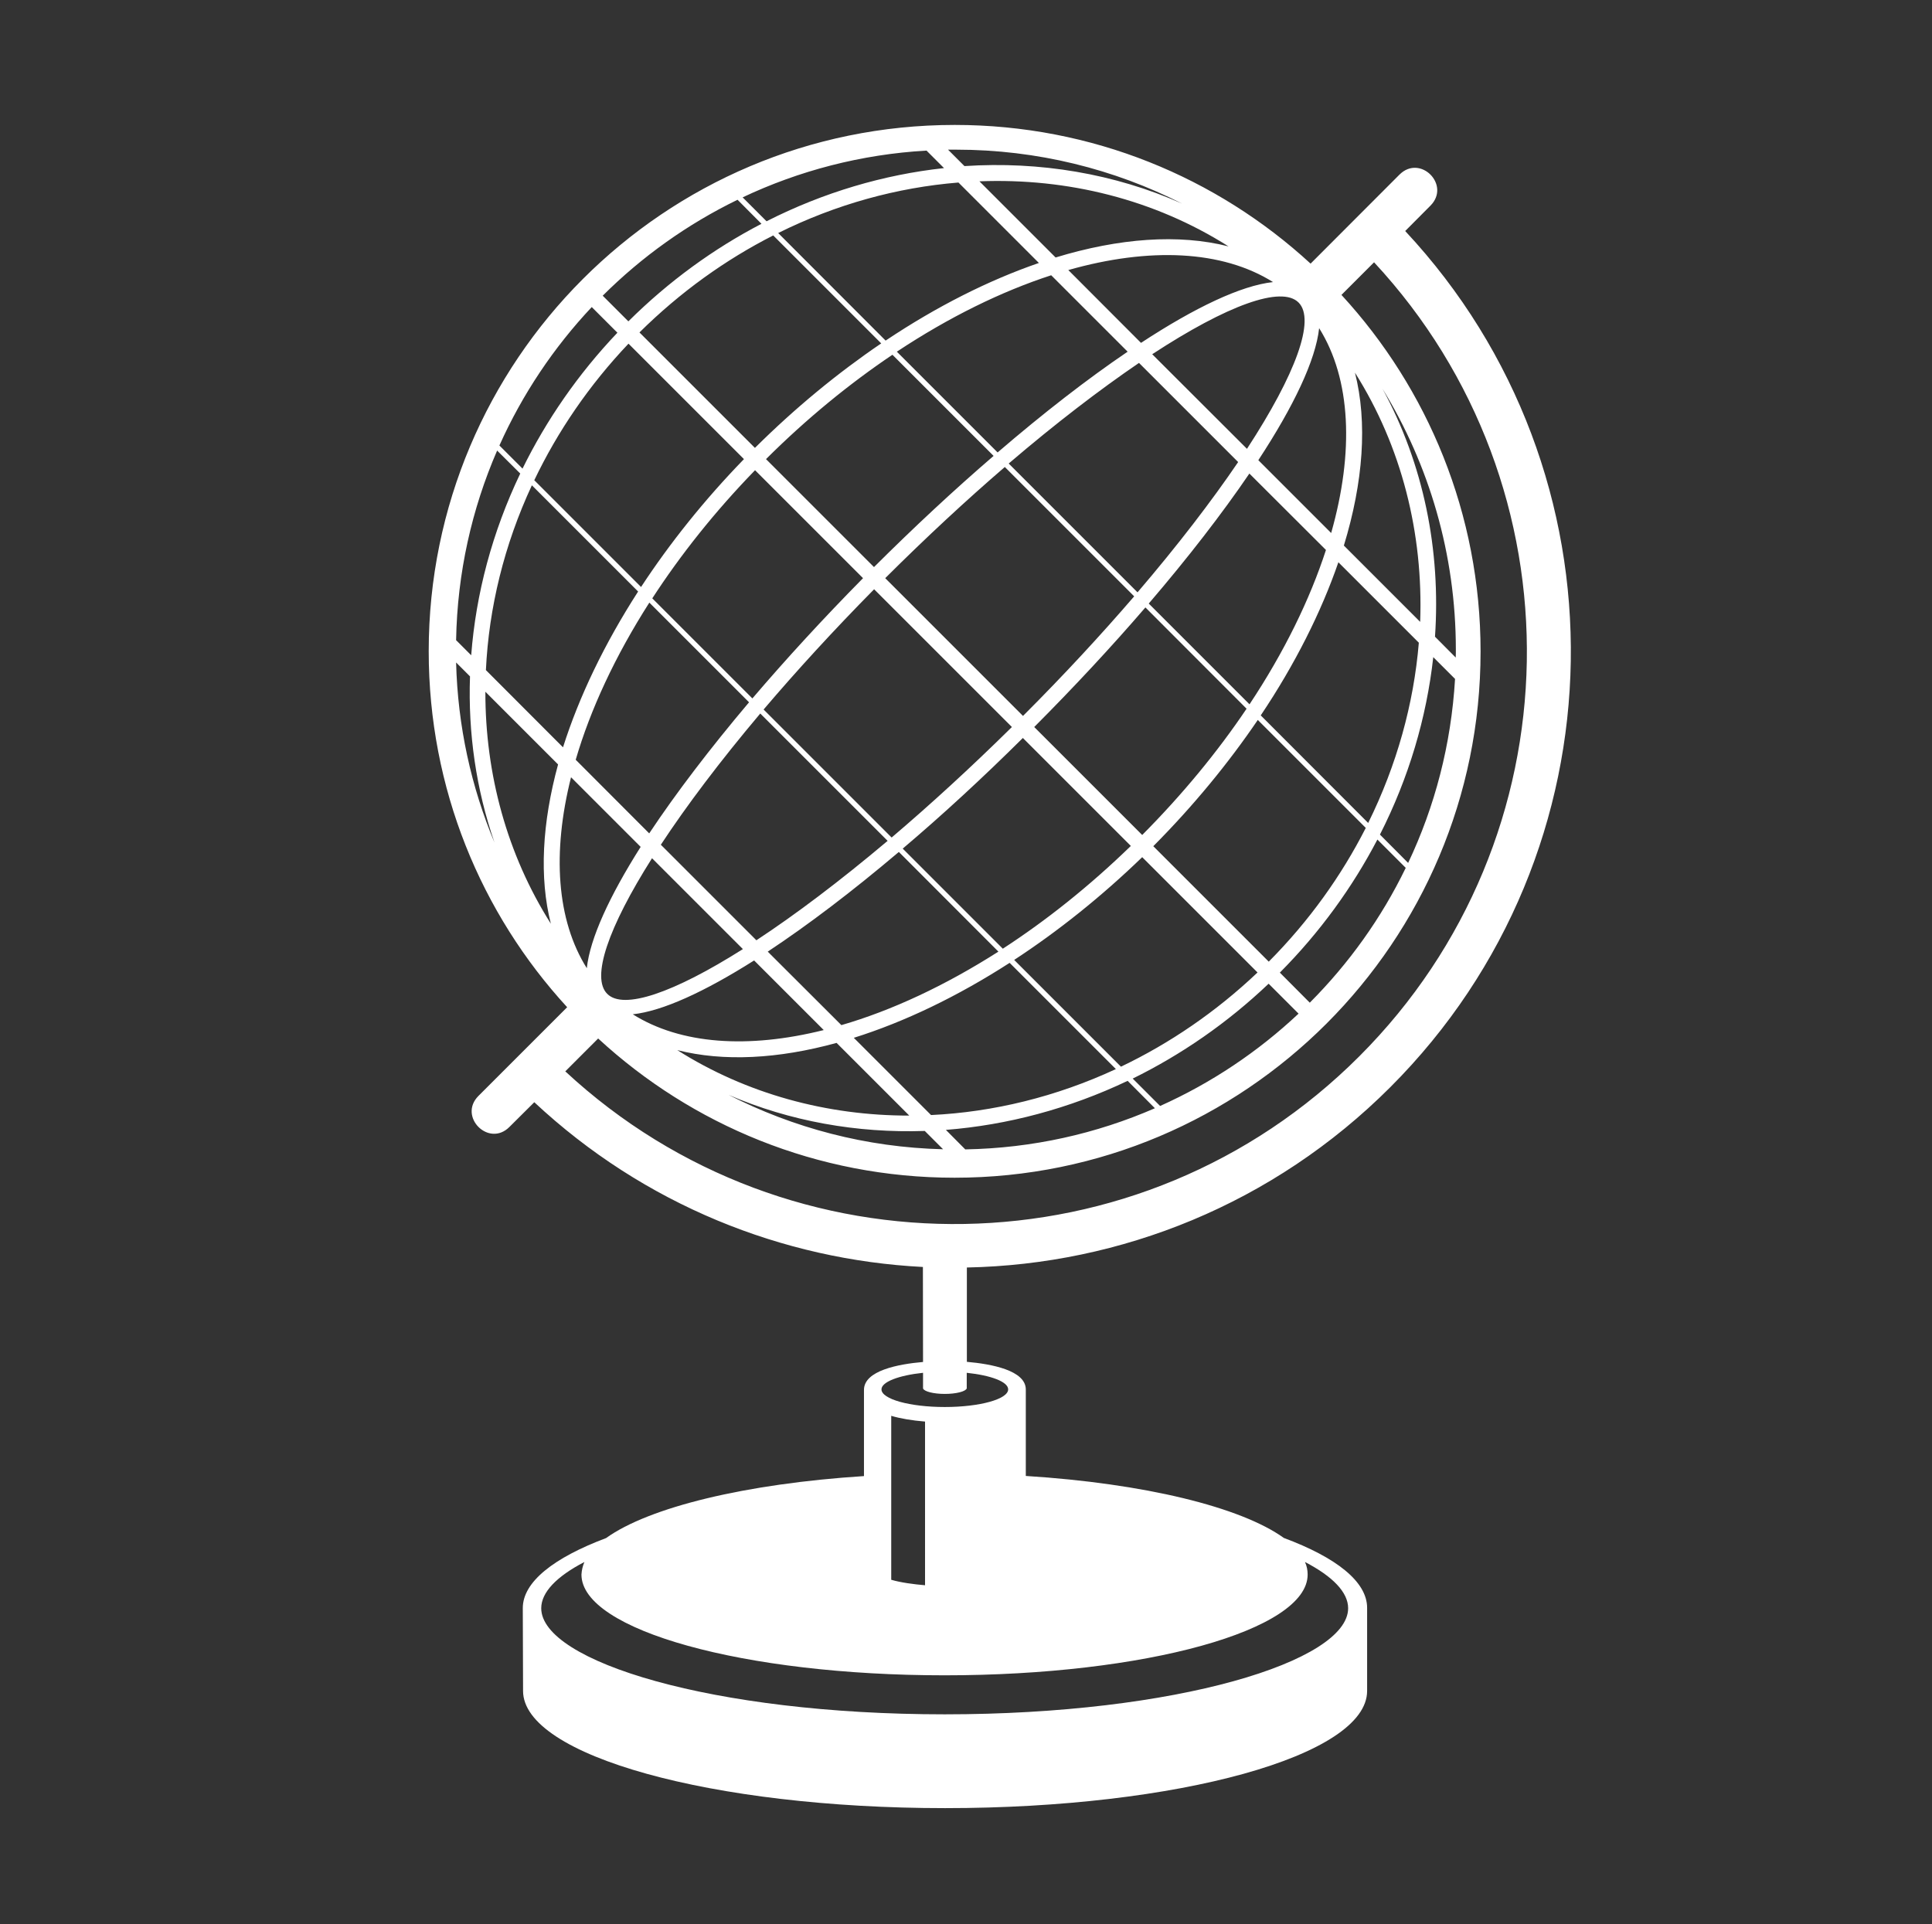 <svg xmlns="http://www.w3.org/2000/svg" viewBox="363 -540 1445.7 1440"><rect x="363" y="-540" width="1445.7" height="1440" fill="#333333" stroke="none"/><path fill="#FCFCFC" d="M3377.3-280.4L3088.9 8l24.8 24.3-8.1 8.1-24.8-24.8-542.2 542.7c50.8 50.8 50.8 126.9 0 177.8l12.6 12.6c7-7 18.6-7 25.7 0s7 18.6 0 25.7l12.6 12.6c7-7 18.2-7 25.2 0s7 18.2 0 25.2l13.1 12.6c7-7 18.2-7 25.2 0s7 18.6 0 25.6l12.6 12.6c7-7 18.6-7 25.6 0s7 18.6 0 25.6l12.6 12.6c7-7 18.6-7 25.6 0s7 18.2 0 25.2l12.6 13c7-7 18.2-7 25.2 0s7 18.2 0 25.2l12.6 12.6c7-7 18.6-7 25.6 0s7 18.6 0 25.7l12.6 12.6c50.8-50.8 126.9-50.8 177.8 0l542.7-542.2-22.1-22 8.1-7.6 21.6 21.6 288.5-288.5c-50.8-50.8-50.8-126.9 0-177.8L3822-13.6c-7 7-18.6 7-25.6 0s-7-18.6 0-25.6l-12.6-12.6c-7 7-18.2 7-25.2 0s-7-18.2 0-25.2l-13.1-12.6c-7 7-18.2 7-25.2 0s-7-18.6 0-25.7l-12.6-12.6c-7 7-18.6 7-25.6 0s-7-18.6 0-25.6l-12.6-12.6c-7 7-18.6 7-25.6 0s-7-18.2 0-25.2l-12.6-13c-7 7-18.2 7-25.2 0s-7-18.2 0-25.2l-12.6-12.6c-7 7-18.6 7-25.6 0s-7-18.6 0-25.6l-12.6-12.6c-51.1 50.8-127.2 50.8-178-.1zm-247.5 329l32.9 33.3-8.1 7.6-32.8-32.8 8-8.1zm49.5 49.9l32.4 32.4-7.7 8.1-32.8-32.8 8.1-7.7zm49.5 49.1l32.9 32.9-8.1 8.1-32.8-32.8 8-8.2zm49.1 49.5l32.9 32.9-7.7 7.6-33.3-32.8 8.1-7.7zm49 49l33.3 32.9-8.1 8.1-32.8-32.8 7.6-8.2zm49.5 49.1l32.9 33.3-8.1 7.6-32.9-32.8 8.1-8.1zM2863 326.7c2.6-.2 5.5.2 8.6 1.3 0 0 32.6 14.5 112.9 90.5l253.3-14.4 33.3 22-222.8 61.2s65.4 72.9 113.9 144c0 0 81.9-1.8 83.7 1.8l10.8 11.2s-.1 3.7-8.1 9l-50.8 23.4s-9 5.2-12.6 9.4c-4.4 3.4-10.4 11.7-10.4 11.7l-25.6 49.5c-5.7 7.7-9.4 7.7-9.4 7.7l-10.8-11.2c-3.5-2 2.7-83.7 2.7-83.7-68.5-52.1-137.7-121-137.7-121l-72.9 219.1-20.2-34.2 27.9-252.5c-71.6-84.3-84.6-117.5-84.6-117.5-4-12.2 5.9-21.1 5.9-21.1h.4c-.1.1 4.8-5.5 12.5-6.2zm562.5 18l32.8 32.8-7.6 8.1-32.9-33.3 7.7-7.6zm49.5 49l32.8 32.8-8.1 8.1-32.9-32.9 8.2-8z"/><path fill="#FFF" d="M945.3-365.6l80.4 80.5c38.3-25.6 77.2-45.2 114.7-58.1l-60.2-60.2c-45.8 3.7-91.7 16.3-134.9 37.8zm88.8 88.8l75.4 75.4c34.2-29.4 67.2-55 97.3-75.4l-57.2-57.2c-37.2 12.1-76.4 31.3-115.5 57.2zm83.7 83.7l96.4 96.4c30.1-35.2 55.4-68.2 75.3-97.5l-74.2-74.2c-29.2 19.9-62.3 45.2-97.5 75.3zm104.8 104.8l75.4 75.4c25.9-39 45.1-78.3 57.2-115.5l-57.3-57.2c-20.4 30-46 63.1-75.3 97.3zm83.8 83.7l80.4 80.5c21.4-43.3 34.1-89.2 37.9-134.9l-60.2-60.2c-12.9 37.4-32.5 76.4-58.1 114.6zm78.6 84.2l-80.8-80.8c-22 32.4-48.2 64.3-78.2 94.5l86.4 86.4c30.2-30.4 54.4-64.3 72.6-100.1zm-89.2-89.2l-75.7-75.8c-25.3 29.4-53.4 59.6-83.2 89.5l80.8 80.8c30.3-30.5 56.5-62.4 78.1-94.5zm-84.1-84.1l-96.8-96.8c-28.7 24.7-58.8 52.6-89.5 83.2L1128.5-4.2c30.6-30.6 58.5-60.8 83.2-89.5zm-105.2-105.1l-75.7-75.7c-32.1 21.6-64.1 47.7-94.6 78.1l80.8 80.8c30-29.9 60.1-57.9 89.5-83.2zm-84.1-84.2l-80.8-80.8c-35.8 18.2-69.6 42.4-100.1 72.6l86.4 86.4c30.2-30 62.1-56.2 94.5-78.2zM762.8-180.6l79.9 79.9c21.5-32.8 47.3-65.1 77-95.7l-86.4-86.4c-29.6 31.2-53.1 65.8-70.5 102.2zm88.3 88.4L926-17.3c25.1-29.4 53-59.8 82.8-90L928-188.1c-30.1 31-55.8 63.4-76.9 95.9zM934.4-9l95.8 95.8c28.8-24.5 59.1-52.2 90-82.7L1017.1-99c-30.5 30.9-58.2 61.2-82.7 90zm104.1 104.1l74.9 74.9c32.5-21.1 64.8-46.8 95.8-76.9l-80.8-80.8c-30.1 29.9-60.4 57.8-89.9 82.8zm83.4 83.3l79.9 79.9c36.4-17.4 71-40.9 102.2-70.5l-86.3-86.3c-30.7 29.7-63.1 55.5-95.8 76.9zm76.1 81.7l-79.5-79.5c-39.1 25.2-78.7 44.2-116.6 56.1l57.8 57.8c46.6-2.2 93.7-13.7 138.3-34.4zm-87.9-87.9l-74.5-74.6c-34.7 29.4-68 54.7-98.1 74.6l55.1 55c37.6-10.9 77.5-29.5 117.5-55zm-82.9-82.9L931.9-6c-30.1 35.7-55.2 69-74.4 98.2l71.5 71.5c29.2-19.2 62.5-44.3 98.2-74.4zM923.5-14.4L848.9-89c-25.5 39.9-44.1 79.9-55.1 117.6l55 55.1c20-30.1 45.4-63.4 74.7-98.1zm-83-82.9L761-176.8c-20.7 44.5-32.2 91.6-34.4 138.3l57.7 57.8c12-37.9 31-77.5 56.2-116.6zm536.4-163.8c9.5 37.3 6.2 81.9-8.3 129.4l57.1 57.1c2.4-66.1-13.8-131.1-48.8-186.5zm-224-86.2c47.5-14.5 92.1-17.8 129.4-8.3-55.4-35.1-120.4-51.3-186.4-48.7l57 57zm197.2 52.9c-2.6 23.9-19 58.4-45.5 98.8l54.5 54.5c17.2-60.7 14.9-115.1-9-153.3zm-133.3 11c40.4-26.5 74.9-42.9 98.8-45.5-38.1-23.9-92.6-26.2-153.2-9l54.4 54.5zm79.3 79.3c36.6-56.1 51.4-96.7 38.6-109.5s-53.4 2-109.5 38.7l70.9 70.8zM780.6 32.1l-54.4-54.4c-.1 61.6 16.2 121.8 49 173.6-8.8-34.6-6.5-75.6 5.4-119.2zm61.8 61.7l-52.1-52.1c-14.2 56.5-10.8 106.9 11.8 142.9 2.4-22.3 16.9-53.8 40.3-90.8zm76.5 76.5l-68-68c-32.9 52-45.7 89.4-33.5 101.5 12.1 12.2 49.5-.6 101.5-33.5zm60.5 60.6l-52.1-52.1c-37 23.4-68.5 37.9-90.8 40.3 36 22.6 86.4 25.9 142.9 11.8zm64 64L989 240.5c-43.6 12-84.5 14.2-119.2 5.4 51.8 32.8 112.1 49.1 173.6 49zM735-202.8c-18.9 43.6-29.8 91.5-30.7 141.9l11.3 11.3c3.5-46.1 15.8-92.3 36.7-136L735-202.8zm70.8-107.4c-28.4 30.2-51.9 65.2-69.1 103.6l17.3 17.3c17.8-36.2 41.5-70.7 71-101.7l-19.2-19.2zm109.1-80.3c-37.6 18.3-71.6 42.6-100.9 71.8l19.2 19.2c30.3-30.1 64-54.5 99.6-73l-17.9-18zm141.4-36.8c-49 2.8-95.5 15.1-137.6 35l17.9 17.9c42.5-21.6 87.7-34.9 132.8-39.8l-13.1-13.1zm191.3 39.7c-50.8-25.8-108.3-40.4-169.2-40.4h-6l12.3 12.3c56.3-3.7 112.2 5.6 162.9 28.1zm204.7 339.7c.1-2 .1-4 .1-6 0-71.5-20.1-138.4-54.9-195.2 30.8 56.5 43.7 120.9 39.3 185.6l15.5 15.6zm-35.6 153.7c20-42.2 32.2-88.6 35.1-137.7l-16.3-16.3c-5 45.2-18.3 90.3-39.9 132.8l21.1 21.2zm-73.6 104.6c29.2-29.3 53.6-63.3 71.8-100.9l-21.2-21.2c-18.6 35.6-42.9 69.3-73 99.6l22.4 22.5zm-112 77.3c38.4-17.2 73.4-40.7 103.6-69.1l-22.4-22.4c-31 29.5-65.5 53.2-101.7 71l20.5 20.5zm-145.8 32.5c50.4-.9 98.3-11.8 141.9-30.8l-20.4-20.5c-43.7 20.8-90 33.1-136 36.7l14.5 14.6zm-177.1-40.8c48.4 24.7 102.8 39.3 160.5 40.7l-13.7-13.7c-50.7 1.7-100.9-7.2-146.8-27zM704.3-44.2c1.2 47.6 11.3 93.1 28.7 134.7-13.7-39.7-19.8-81.8-18.3-124.3l-10.4-10.4zm318.3 544c0 7.3 21.2 13.2 47.4 13.2s47.4-5.9 47.4-13.2c0-5.7-12.9-10.5-31-12.4v11.7c-.9 2.3-7.9 4.1-16.4 4.1s-15.5-1.8-16.3-4.1v-11.7c-18.1 1.9-31.1 6.8-31.1 12.4zm32.6 146.6V523.9c-9.8-.8-18.6-2.3-25.3-4.3v122.7c7.1 2.1 17 3.4 25.3 4.1zM800.3 629c-20.8 10.8-32.3 22.7-32.3 34.6 0 39.7 128 79.4 301.9 79.4s301.9-39.7 301.9-79.4c0-11.9-11.5-23.8-32.3-34.6 1.4 3 2 6.2 2 9.4 0 41.7-121.6 75.4-271.7 75.4S798.1 680 798.1 638.4c.2-3.2.9-6.4 2.2-9.4zm10.3-391.8L786 261.8c168 156 430.7 152.3 594.1-11.2 163.5-163.5 167.2-426.3 11.1-594.3l-24.4 24.4c64.6 70.2 104.1 163.9 104.1 266.9 0 217.5-176.2 393.8-393.6 393.8-102.9 0-196.6-39.5-266.7-104.2zm-56.4 427.2v-.9c0-19.6 23.2-37.7 62.3-52.4 32.2-23.1 104.4-40.7 193-46.4v-64.5c0-14.5 25.8-19.3 44.2-20.9l-.1-71.1c-105-5.4-208.6-46.5-290.8-123.3l-18.6 18.5c-15.4 15.5-38.6-7.7-23.2-23.2l66.4-66.4C723 143.7 683.8 50.2 683.8-52.6c0-217.5 176.2-393.9 393.6-393.9 102.7 0 196.2 39.3 266.3 103.8l66.5-66.6c15.5-15.5 38.6 7.7 23.2 23.2l-18.9 19c168.9 180.8 165.2 464.4-11.1 640.7-87.7 87.7-201.9 132.7-316.9 135v70.6c18.4 1.6 44.1 6.4 44.1 20.7v64.7c88.6 5.6 160.8 23.2 193.1 46.4 39.2 14.6 62.3 32.7 62.3 52.3v62.2c0 48.5-141.4 87.7-315.8 87.7s-315.8-39.3-315.8-87.7v-.9l-.2-60.2z"/></svg>